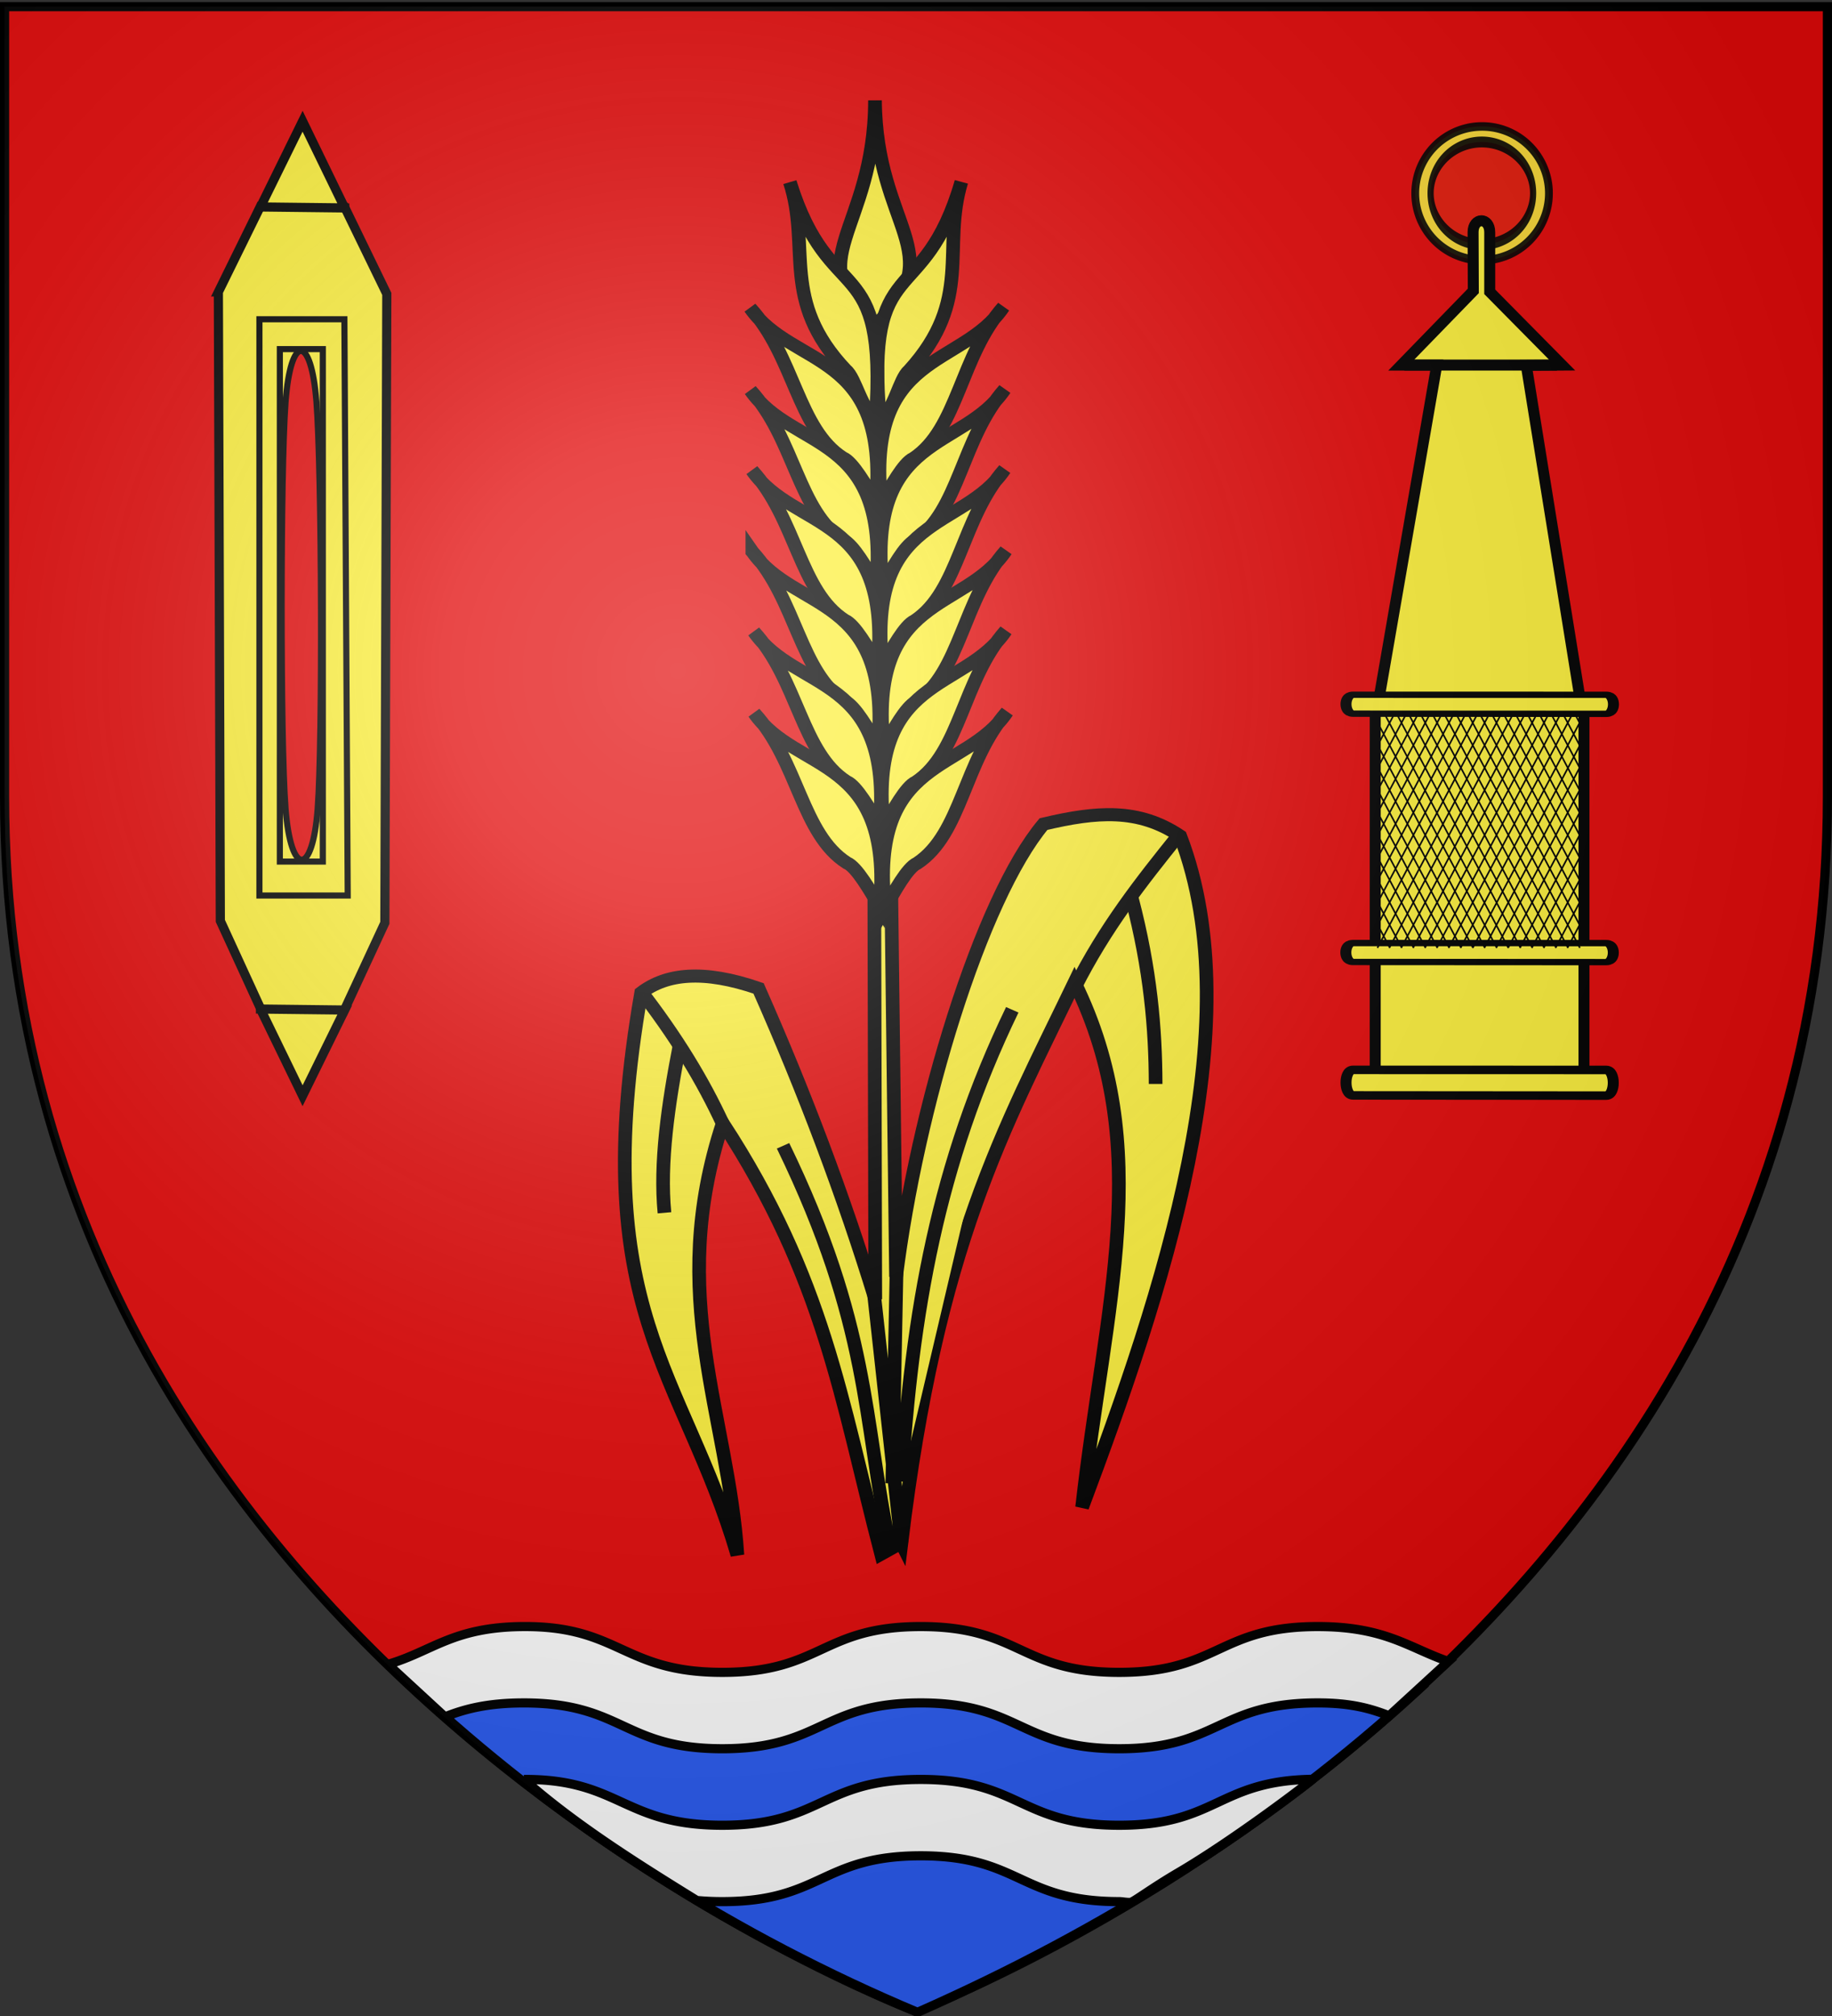 <svg xmlns="http://www.w3.org/2000/svg" xmlns:xlink="http://www.w3.org/1999/xlink" version="1.0" width="600" height="660"><rect width="100%" height="100%" fill="#333333" stroke="none"/><defs><linearGradient id="a"><stop style="stop-color:#fff;stop-opacity:.314" offset="0"/><stop style="stop-color:#fff;stop-opacity:.251" offset=".19"/><stop style="stop-color:#6b6b6b;stop-opacity:.125" offset=".6"/><stop style="stop-color:#000;stop-opacity:.125" offset="1"/></linearGradient><linearGradient id="b"><stop style="stop-color:#fff;stop-opacity:1" offset="0"/><stop style="stop-color:#fff;stop-opacity:1" offset="1"/></linearGradient><linearGradient id="c"><stop style="stop-color:#fd0000;stop-opacity:1" offset="0"/><stop offset=".5" style="stop-color:#e77275;stop-opacity:.659"/><stop offset="1" style="stop-color:black;stop-opacity:.323"/></linearGradient><radialGradient cx="221.445" cy="226.331" r="300" fx="221.445" fy="226.331" id="d" xlink:href="#a" gradientUnits="userSpaceOnUse" gradientTransform="matrix(1.353 0 0 1.349 -77.63 -85.747)"/></defs><g style="fill:#e20909;display:inline"><path d="M300 658.5s298.5-112.32 298.5-397.772V2.176H1.5v258.552C1.5 546.18 300 658.5 300 658.5z" style="fill:#e20909;fill-opacity:1;fill-rule:evenodd;stroke:none;stroke-width:1px;stroke-linecap:butt;stroke-linejoin:miter;stroke-opacity:1"/></g><path d="M300 658.5S1.5 546.18 1.5 260.728V2.176h597v258.552C598.5 546.18 300 658.5 300 658.5z" style="opacity:1;fill:none;fill-opacity:1;fill-rule:evenodd;stroke:#000;stroke-width:3;stroke-linecap:butt;stroke-linejoin:miter;stroke-miterlimit:4;stroke-dasharray:none;stroke-opacity:1"/><g style="stroke:#000;stroke-width:6.077;stroke-miterlimit:4;stroke-dasharray:none;stroke-opacity:1"><path transform="matrix(.516 0 0 .563 627.7 -149.574)" d="M-233.345 378.085a42.426 38.89 0 1 1-84.853 0 42.426 38.89 0 1 1 84.853 0z" style="opacity:.9;color:#000;fill:#fcef3c;fill-opacity:1;fill-rule:evenodd;stroke:#000;stroke-width:4.967;stroke-linecap:butt;stroke-linejoin:miter;marker:none;marker-start:none;marker-mid:none;marker-end:none;stroke-miterlimit:4;stroke-dasharray:none;stroke-dashoffset:0;stroke-opacity:1;visibility:visible;display:inline;overflow:visible"/><path transform="matrix(.496 0 0 .874 615.843 -200.529)" d="M-229.305 301.819a33.84 19.193 0 1 1-67.68 0 33.84 19.193 0 1 1 67.68 0z" style="opacity:.9;color:#000;fill:#e20909;fill-opacity:1;fill-rule:evenodd;stroke:#000;stroke-width:4.067;stroke-linecap:butt;stroke-linejoin:miter;marker:none;marker-start:none;marker-mid:none;marker-end:none;stroke-miterlimit:4;stroke-dasharray:none;stroke-dashoffset:0;stroke-opacity:1;visibility:visible;display:inline;overflow:visible"/></g><path d="M9.854 648.292h54.955l1.488-5.433v-96.936l-1.242-6.003-14.522-89.978 9.795-.063-19.78-20.007V413.61c0-4.221-4.563-4.158-4.546 0l.063 16.017L16.38 449.88h9.703L10.482 539.92l-1.21 6.003v96.936l.582 5.433z" style="fill:#fcef3c;fill-rule:evenodd;stroke:#000;stroke-width:3.001px;stroke-linecap:butt;stroke-linejoin:miter;stroke-opacity:1" transform="matrix(1.199 0 0 1.199 439.284 -419.88)"/><path style="fill:#fcef3c;fill-opacity:1;fill-rule:evenodd;stroke:#000;stroke-width:3;stroke-linecap:butt;stroke-linejoin:miter;stroke-miterlimit:4;stroke-dasharray:none;stroke-opacity:1" d="m161.254 641.983 4.996.001 58.982.02 5.107.001c2.592 0 2.59 9.02 0 9.018l-5.105-.005-59.006-.057-4.951-.005c-2.566-.003-2.587-8.974-.023-8.973z" transform="matrix(1.2 0 0 .932 249.627 -248.072)"/><g style="fill:#fcef3c"><path style="fill:#fcef3c;fill-rule:evenodd;stroke:#000;stroke-width:3;stroke-linecap:butt;stroke-linejoin:miter;stroke-miterlimit:4;stroke-dasharray:none;stroke-opacity:1" d="m138.148 592.512 4.995.001 58.982.02 5.108.001c2.59 0 2.59 9.02 0 9.018l-5.106-.005-59.005-.057-4.952-.005c-2.566-.003-2.587-8.974-.022-8.973z" transform="matrix(1.201 0 0 .691 277.157 -100.69)"/></g><g style="fill:#fcef3c"><path style="fill:#fcef3c;fill-rule:evenodd;stroke:#000;stroke-width:3;stroke-linecap:butt;stroke-linejoin:miter;stroke-miterlimit:4;stroke-dasharray:none;stroke-opacity:1" d="m138.148 592.512 4.995.001 58.982.02 5.108.001c2.59 0 2.59 9.02 0 9.018l-5.106-.005-59.005-.057-4.952-.005c-2.566-.003-2.587-8.974-.022-8.973z" transform="matrix(1.201 0 0 .691 277.21 -181.977)"/></g><path d="m14.438 545.217-5.102 9.641M17.682 545.217l-8.37 15.817M20.925 545.217 9.27 567.245M24.17 545.217 9.263 573.385M27.413 545.217l-18.304 34.59M30.657 545.217 9.164 585.834M33.9 545.217 9.148 591.996M37.144 545.217 9.116 598.184M40.388 545.217l-31.342 59.23M43.632 545.217l-33.756 63.79M46.876 545.217l-33.756 63.79M50.12 545.217l-33.756 63.79M53.363 545.217l-33.756 63.79M66.478 557.213 39.07 609.008M66.543 551.122 35.91 609.008M66.338 545.217l-33.756 63.79M63.094 545.217l-33.755 63.79M59.85 545.217l-33.755 63.79M56.607 545.217l-33.756 63.79M66.427 563.439l-24.113 45.569M66.443 569.54l-20.886 39.468M66.426 575.701l-17.625 33.307M66.416 581.851l-14.371 27.157M66.431 587.952l-11.142 21.056M66.433 594.077l-7.9 14.93M66.41 600.252l-4.634 8.756M63.86 545.217l2.801 5.293M60.616 545.217l6.128 11.58M57.373 545.217l9.382 17.73M54.129 545.217l12.57 23.755M50.885 545.217l15.85 29.954M47.641 545.217l19.067 36.032M44.398 545.217l22.229 42.008M41.154 545.217l25.457 48.108M37.91 545.217l28.494 53.848M34.666 545.217l31.637 59.786M31.423 545.217l33.755 63.79M28.179 545.217l33.756 63.79M8.716 545.217l33.756 63.79M11.875 545.217l33.756 63.79M15.204 545.217l33.756 63.79M18.447 545.217l33.756 63.79M21.691 545.217l33.756 63.79M24.935 545.217l33.756 63.79M9.025 551.93l30.203 57.078M9.331 558.64l26.654 50.368M9.257 564.629l23.484 44.379M9.228 570.705l20.269 38.303M9.245 576.867l17.008 32.14M9.263 583.03l13.746 25.978M9.3 589.229l10.466 19.779M9.324 595.405l7.198 13.603M9.281 601.455l3.997 7.553" style="fill:none;fill-rule:evenodd;stroke:#000;stroke-width:.442;stroke-linecap:butt;stroke-linejoin:miter;stroke-miterlimit:4;stroke-dasharray:none;stroke-opacity:1" transform="matrix(1.199 0 0 1.199 439.284 -419.88)"/><path style="fill:none;fill-rule:evenodd;stroke:#000;stroke-width:3;stroke-linecap:butt;stroke-linejoin:miter;stroke-miterlimit:4;stroke-dasharray:none;stroke-opacity:1" d="M17.22 449.873h41.72" transform="matrix(1.199 0 0 1.199 439.284 -419.88)"/><g style="opacity:1"><g style="opacity:1;fill:#fcef3c;fill-opacity:1;stroke:#000;stroke-width:3.36;stroke-miterlimit:4;stroke-dasharray:none;stroke-opacity:1;display:inline"><g style="stroke-width:2.937;stroke-miterlimit:4;stroke-dasharray:none"><path style="fill:#fcef3c;fill-opacity:1;fill-rule:evenodd;stroke:#000;stroke-width:2.937;stroke-linecap:butt;stroke-linejoin:miter;stroke-miterlimit:4;stroke-dasharray:none;stroke-opacity:1" d="M1017.46 390.159c38.552-55.338 45.08-84.275 55.556-119.048-37.682 16.27-52.886 49.952-79.365 87.302 18.743-46.96 44.27-105.443 84.127-126.984 10.903 1.208 17.138 7.787 23.81 17.46-1.059 21.492-21.958 65.853-43.651 97.222l57.142-63.095 2.778 2.38-59.92 67.461c20.616-12.982 42.347-24.849 65.079-35.714 11.772 4.683 17.051 10.664 18.254 17.46-38.517 61.486-63.176 57.699-99.207 80.953 22.249-22.241 50.052-33.372 66.667-70.635-39.732 11.837-59.94 29.548-89.682 50l-1.588-4.762z" transform="matrix(-1.141 -.965 -1.009 1.091 1849.799 1061.288)"/><g style="fill:#fcef3c;fill-opacity:1;stroke:#000;stroke-width:2.937;stroke-miterlimit:4;stroke-dasharray:none;stroke-opacity:1"><path d="M1236.49 151.036c-19.492 22.086-11.329 38.487-33.552 37.355-1.55-22.515 14.378-16.025 33.552-37.355z" style="fill:#fcef3c;fill-opacity:1;fill-rule:evenodd;stroke:#000;stroke-width:2.937;stroke-linecap:butt;stroke-linejoin:miter;stroke-miterlimit:4;stroke-dasharray:none;stroke-opacity:1;display:inline" transform="matrix(-1.141 -.965 -1.009 1.091 1849.799 1061.288)"/><g style="fill:#fcef3c;fill-opacity:1;stroke:#000;stroke-width:2.937;stroke-miterlimit:4;stroke-dasharray:none;stroke-opacity:1"><path style="fill:#fcef3c;fill-opacity:1;fill-rule:evenodd;stroke:#000;stroke-width:2.937;stroke-linecap:butt;stroke-linejoin:miter;stroke-miterlimit:4;stroke-dasharray:none;stroke-opacity:1;display:inline" d="M1210.439 152.46c-13.245 27.249 5.454 25.133-22.223 51.588-1.133-3.377 2.916-9.587 2.551-12.342.138-21.16 13.048-25.216 19.672-39.246zM1185.042 167.54c-2.531 16.137 15.772 27.116-9.524 50.397.91-4.095 2.412-9.997 1.461-12.117-2.788-11.344 7.74-23.86 8.063-38.28z" transform="matrix(-1.141 -.965 -1.009 1.091 1849.799 1061.288)"/><path style="fill:#fcef3c;fill-opacity:1;fill-rule:evenodd;stroke:#000;stroke-width:2.937;stroke-linecap:butt;stroke-linejoin:miter;stroke-miterlimit:4;stroke-dasharray:none;stroke-opacity:1;display:inline" d="M1172.578 181.23c-2.53 16.138 15.772 27.117-9.524 50.397.91-4.095 2.412-9.997 1.461-12.117-2.788-11.344 7.74-23.86 8.063-38.28z" transform="matrix(-1.141 -.965 -1.009 1.091 1849.799 1061.288)"/><path style="fill:#fcef3c;fill-opacity:1;fill-rule:evenodd;stroke:#000;stroke-width:2.937;stroke-linecap:butt;stroke-linejoin:miter;stroke-miterlimit:4;stroke-dasharray:none;stroke-opacity:1;display:inline" d="M1160.673 194.722c-2.53 16.138 15.773 27.117-9.524 50.397.91-4.095 2.412-9.997 1.461-12.117-2.788-11.344 7.74-23.86 8.063-38.28z" transform="matrix(-1.141 -.965 -1.009 1.091 1849.799 1061.288)"/><path style="fill:#fcef3c;fill-opacity:1;fill-rule:evenodd;stroke:#000;stroke-width:2.937;stroke-linecap:butt;stroke-linejoin:miter;stroke-miterlimit:4;stroke-dasharray:none;stroke-opacity:1;display:inline" d="M1148.372 208.214c-2.531 16.138 15.772 27.117-9.524 50.397.91-4.095 2.411-9.997 1.46-12.117-2.787-11.344 7.74-23.86 8.064-38.28z" transform="matrix(-1.141 -.965 -1.009 1.091 1849.799 1061.288)"/><path style="fill:#fcef3c;fill-opacity:1;fill-rule:evenodd;stroke:#000;stroke-width:2.937;stroke-linecap:butt;stroke-linejoin:miter;stroke-miterlimit:4;stroke-dasharray:none;stroke-opacity:1;display:inline" d="M1136.467 221.706c-2.531 16.138 15.772 27.117-9.524 50.397.91-4.095 2.412-9.997 1.461-12.117-2.788-11.344 7.74-23.86 8.063-38.28z" transform="matrix(-1.141 -.965 -1.009 1.091 1849.799 1061.288)"/><path style="fill:#fcef3c;fill-opacity:1;fill-rule:evenodd;stroke:#000;stroke-width:2.937;stroke-linecap:butt;stroke-linejoin:miter;stroke-miterlimit:4;stroke-dasharray:none;stroke-opacity:1;display:inline" d="M1124.165 235.198c-2.53 16.138 15.773 27.117-9.524 50.397.91-4.095 2.412-9.996 1.461-12.117-2.788-11.344 7.74-23.86 8.063-38.28z" transform="matrix(-1.141 -.965 -1.009 1.091 1849.799 1061.288)"/></g><g style="fill:#fcef3c;fill-opacity:1;stroke:#000;stroke-width:2.937;stroke-miterlimit:4;stroke-dasharray:none;stroke-opacity:1;display:inline"><path style="fill:#fcef3c;fill-opacity:1;fill-rule:evenodd;stroke:#000;stroke-width:2.937;stroke-linecap:butt;stroke-linejoin:miter;stroke-miterlimit:4;stroke-dasharray:none;stroke-opacity:1;display:inline" d="M1210.439 152.46c-13.245 27.249 5.454 25.133-22.223 51.588-1.133-3.377 2.916-9.587 2.551-12.342.138-21.16 13.048-25.216 19.672-39.246zM1185.042 167.54c-2.531 16.137 15.772 27.116-9.524 50.397.91-4.095 2.412-9.997 1.461-12.117-2.788-11.344 7.74-23.86 8.063-38.28z" transform="scale(1.523 1.457) rotate(-42.518 546.818 1434)"/><path style="fill:#fcef3c;fill-opacity:1;fill-rule:evenodd;stroke:#000;stroke-width:2.937;stroke-linecap:butt;stroke-linejoin:miter;stroke-miterlimit:4;stroke-dasharray:none;stroke-opacity:1;display:inline" d="M1172.578 181.23c-2.53 16.138 15.772 27.117-9.524 50.397.91-4.095 2.412-9.997 1.461-12.117-2.788-11.344 7.74-23.86 8.063-38.28z" transform="scale(1.523 1.457) rotate(-42.518 546.818 1434)"/><path style="fill:#fcef3c;fill-opacity:1;fill-rule:evenodd;stroke:#000;stroke-width:2.937;stroke-linecap:butt;stroke-linejoin:miter;stroke-miterlimit:4;stroke-dasharray:none;stroke-opacity:1;display:inline" d="M1160.673 194.722c-2.53 16.138 15.773 27.117-9.524 50.397.91-4.095 2.412-9.997 1.461-12.117-2.788-11.344 7.74-23.86 8.063-38.28z" transform="scale(1.523 1.457) rotate(-42.518 546.818 1434)"/><path style="fill:#fcef3c;fill-opacity:1;fill-rule:evenodd;stroke:#000;stroke-width:2.937;stroke-linecap:butt;stroke-linejoin:miter;stroke-miterlimit:4;stroke-dasharray:none;stroke-opacity:1;display:inline" d="M1148.372 208.214c-2.531 16.138 15.772 27.117-9.524 50.397.91-4.095 2.411-9.997 1.46-12.117-2.787-11.344 7.74-23.86 8.064-38.28z" transform="scale(1.523 1.457) rotate(-42.518 546.818 1434)"/><path style="fill:#fcef3c;fill-opacity:1;fill-rule:evenodd;stroke:#000;stroke-width:2.937;stroke-linecap:butt;stroke-linejoin:miter;stroke-miterlimit:4;stroke-dasharray:none;stroke-opacity:1;display:inline" d="M1136.467 221.706c-2.531 16.138 15.772 27.117-9.524 50.397.91-4.095 2.412-9.997 1.461-12.117-2.788-11.344 7.74-23.86 8.063-38.28z" transform="scale(1.523 1.457) rotate(-42.518 546.818 1434)"/><path style="fill:#fcef3c;fill-opacity:1;fill-rule:evenodd;stroke:#000;stroke-width:2.937;stroke-linecap:butt;stroke-linejoin:miter;stroke-miterlimit:4;stroke-dasharray:none;stroke-opacity:1;display:inline" d="M1124.165 235.198c-2.53 16.138 15.773 27.117-9.524 50.397.91-4.095 2.412-9.996 1.461-12.117-2.788-11.344 7.74-23.86 8.063-38.28z" transform="scale(1.523 1.457) rotate(-42.518 546.818 1434)"/></g></g><path style="fill:#fcef3c;fill-opacity:1;fill-rule:evenodd;stroke:#000;stroke-width:2.937;stroke-linecap:butt;stroke-linejoin:miter;stroke-miterlimit:4;stroke-dasharray:none;stroke-opacity:1" d="M1072.222 271.905c4.049-14.401 5.042-27.122 5.953-40.476" transform="matrix(-1.141 -.965 -1.009 1.091 1849.799 1061.288)"/><path style="fill:#fcef3c;fill-opacity:1;fill-rule:evenodd;stroke:#000;stroke-width:2.937;stroke-linecap:butt;stroke-linejoin:miter;stroke-miterlimit:4;stroke-dasharray:none;stroke-opacity:1" d="M1076.19 248.889c-13.488 9.26-23.125 18.518-31.349 27.778M1078.968 284.603c-10.978 36.656-28.945 65.319-52.38 95.238M1060.318 350.873l-42.858 39.286M1059.524 344.127l-31.746 37.302M1095.635 340.159c-40.829 17.857-53.483 34.524-76.984 52.38M1107.143 345.714c8.842-4.157 19.221-8.007 33.333-11.11" transform="matrix(-1.141 -.965 -1.009 1.091 1849.799 1061.288)"/><path style="fill:#fcef3c;fill-opacity:1;fill-rule:evenodd;stroke:#000;stroke-width:2.937;stroke-linecap:butt;stroke-linejoin:miter;stroke-miterlimit:4;stroke-dasharray:none;stroke-opacity:1" d="M1127.381 337.778c-7.115 11.884-14.454 22.87-22.62 30.555" transform="matrix(-1.141 -.965 -1.009 1.091 1849.799 1061.288)"/></g></g></g><g style="stroke:#000;stroke-width:7.581;stroke-miterlimit:4;stroke-dasharray:none;stroke-opacity:1;display:inline"><path d="m77.28 160.756 1.62 519.948 34.015 74.104 68.03.81 34.016-73.294 1.62-519.948-34.826-71.675-69.65-.81-34.825 70.865z" style="fill:#fcef3c;fill-opacity:1;fill-rule:evenodd;stroke:#000;stroke-width:7.581;stroke-linecap:butt;stroke-linejoin:miter;marker-start:none;stroke-miterlimit:4;stroke-dasharray:none;stroke-dashoffset:0;stroke-opacity:1" transform="matrix(.396 0 0 .396 40.918 31.917)"/><path d="M111.229 183.322h70.267l2.755 476.436H111.23V183.322z" style="fill:#fcef3c;fill-opacity:1;fill-rule:evenodd;stroke:#000;stroke-width:5.054;stroke-linecap:butt;stroke-linejoin:miter;stroke-miterlimit:4;stroke-dasharray:none;stroke-opacity:1" transform="matrix(.396 0 0 .396 40.918 31.917)"/><path d="m112.105 753.594 34.825 71.675 34.825-70.865-69.65-.81zM181.755 91.309 146.93 19.634l-34.825 70.865 69.65.81z" style="fill:#fcef3c;fill-opacity:1;fill-rule:evenodd;stroke:#000;stroke-width:7.581;stroke-linecap:butt;stroke-linejoin:miter;stroke-miterlimit:4;stroke-dasharray:none;stroke-dashoffset:0;stroke-opacity:1" transform="matrix(.396 0 0 .396 40.918 31.917)"/><path style="fill:none;stroke:#000;stroke-width:5.054;stroke-miterlimit:4;stroke-dasharray:none;stroke-opacity:1" d="M128.115 208.025h35.546v423.656h-35.546z" transform="matrix(.396 0 0 .396 40.918 31.917)"/><path d="M132.866 251.59c4.252-56.087 21.09-56.087 25.508 0 4.418 56.088 5.251 280.438 1 336.525-4.251 56.088-22.09 56.088-26.508 0-4.418-56.087-4.251-280.437 0-336.524z" style="fill:#e20909;fill-opacity:1;fill-rule:evenodd;stroke:#000;stroke-width:5.054;stroke-linecap:butt;stroke-linejoin:miter;stroke-miterlimit:4;stroke-dasharray:none;stroke-opacity:1" transform="matrix(.396 0 0 .396 40.918 31.917)"/></g><path style="fill:#2b5df2;fill-rule:evenodd;stroke:#000;stroke-width:3;stroke-linecap:butt;stroke-linejoin:miter;stroke-miterlimit:4;stroke-dasharray:none;stroke-opacity:1;fill-opacity:1" d="M300.293 658.5c60.59-26.736 116.464-61.866 163.687-105.237l-324.812 2.646C186.324 599.102 241.37 633.75 300.293 658.5z" transform="translate(.196 .3)"/><path style="fill:#fff;fill-rule:evenodd;stroke:#000;stroke-width:3;stroke-linecap:butt;stroke-linejoin:miter;stroke-miterlimit:4;stroke-dasharray:none;stroke-opacity:1" d="M171.366 532.204c31.431-.133 32.5 15 65 15s32.5-15 65-15 32.5 15 65 15 32.5-15 65-15c22.184 0 29.87 6.99 42.805 11.426l-19.401 17.784c-6.004-2.327-12.332-4.21-23.404-4.21-32.5 0-32.5 15-65 15s-32.5-15-65-15-32.5 15-65 15-32.5-15-65-15c-11.908 0-19.453 2.014-25.832 4.565l-18.676-17.196c14.645-4.276 21.284-12.271 44.508-12.369zM171.366 582.254c31.431-.133 32.5 15 65 15s32.5-15 65-15 32.5 15 65 15c31.974 0 32.327-14.573 63.283-15.043.033.23-24.995 19.463-44 30.6-8.615 5.049-14.61 9.602-15.529 9.684-1.22.109-2.834-.241-3.754-.241-32.5 0-32.5-15-65-15s-32.5 15-65 15a88.54 88.54 0 0 1-8.354-.372c-20.08-12.411-40-24.929-56.646-39.628z" transform="translate(.196 .3)"/><path d="M300 658.5s298.5-112.32 298.5-397.772V2.176H1.5v258.552C1.5 546.18 300 658.5 300 658.5z" style="opacity:1;fill:url(#d);fill-opacity:1;fill-rule:evenodd;stroke:none;stroke-width:1px;stroke-linecap:butt;stroke-linejoin:miter;stroke-opacity:1"/></svg>